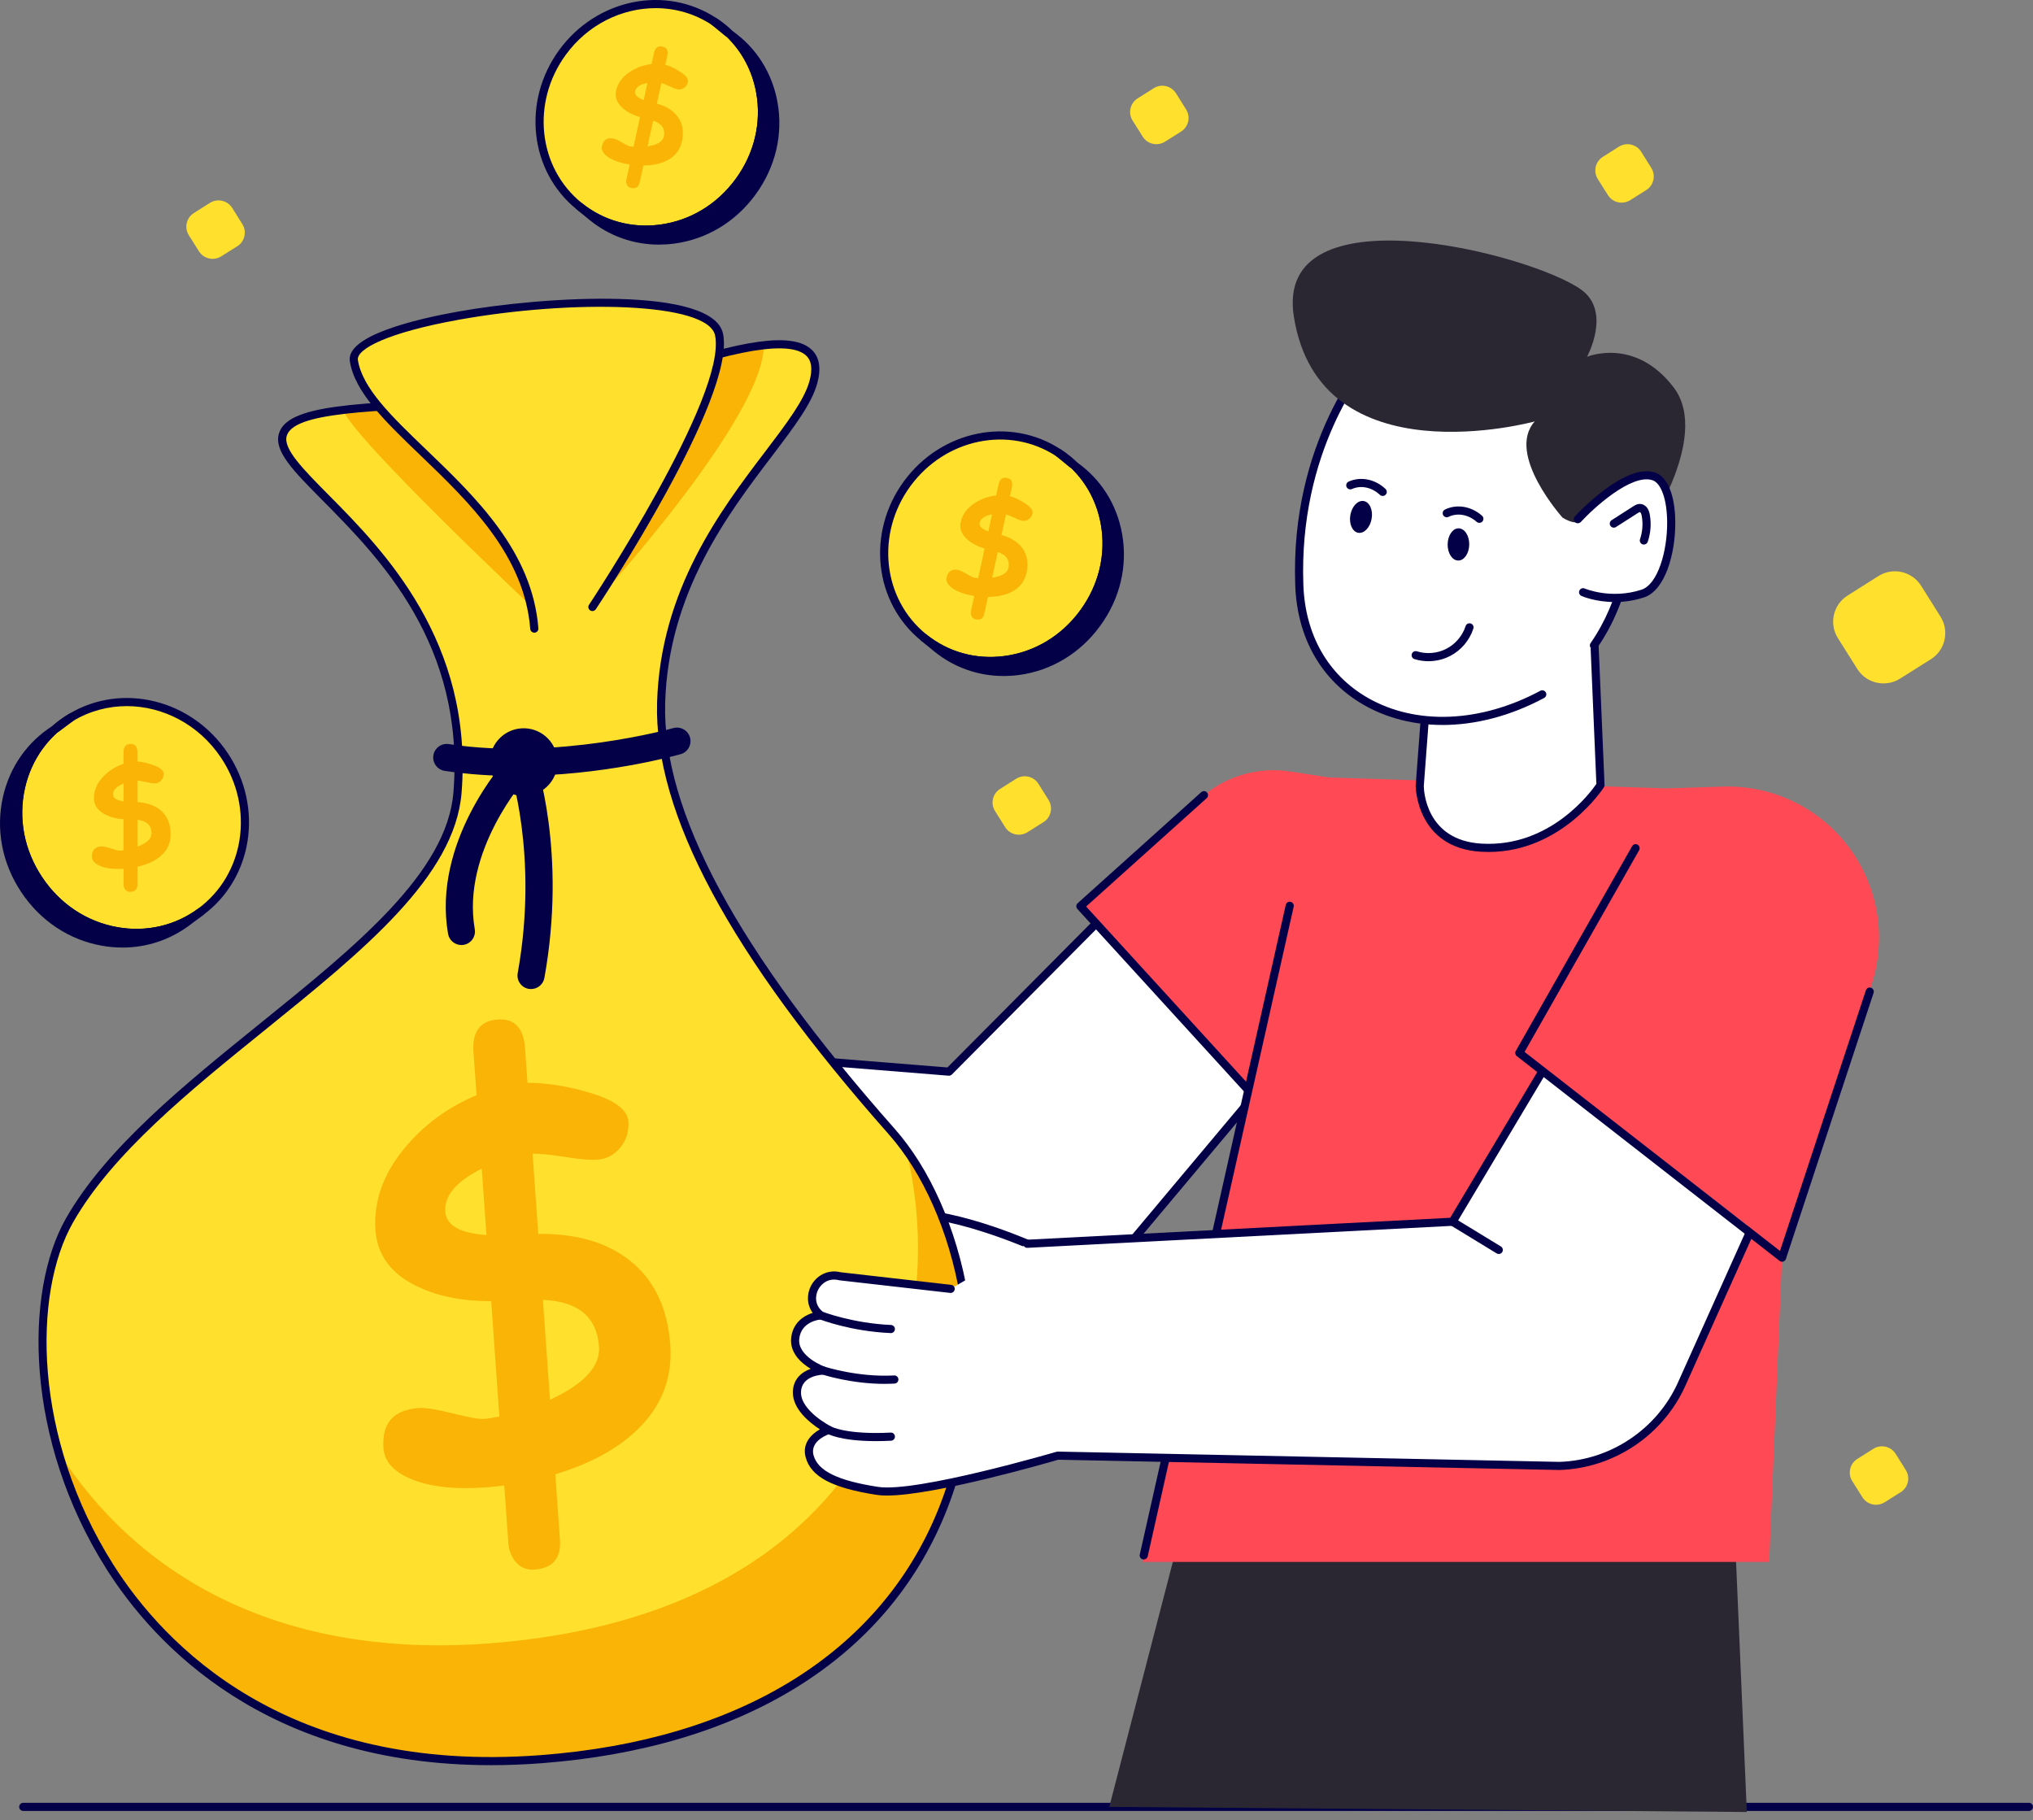 <svg xmlns="http://www.w3.org/2000/svg" id="Layer_1" data-name="Layer 1" viewBox="0 0 975.95 873.84"><rect x="0" y="0" width="975.95" height="873.84" fill="#808080" stroke="none"/><defs><style>      .cls-1 {        fill: #f9b406;      }      .cls-2 {        fill: #030047;      }      .cls-3 {        fill: #ff4954;      }      .cls-4 {        fill: #fff;      }      .cls-5 {        fill: #ffe02d;      }      .cls-6 {        fill: #2a2733;      }    </style></defs><path class="cls-2" d="m973.99,869.32H11.16c-1.08,0-1.95-.87-1.95-1.95s.87-1.95,1.95-1.95h962.84c1.08,0,1.95.87,1.95,1.95s-.87,1.95-1.95,1.95Z"></path><polyline class="cls-6" points="832.49 728.31 838.57 869.83 532.51 867.37 578.58 689.83"></polyline><path class="cls-4" d="m614.43,511.16l-81.94,97.69c-18.31,21.83-46.12,33.37-74.51,30.91l-164.13-14.21,5.99-123.66,155.72,12.54,94.95-95.58,63.91,92.3Z"></path><path class="cls-2" d="m465.51,642.04c-2.56,0-5.12-.11-7.69-.33l-164.13-14.21c-1.05-.09-1.83-.99-1.78-2.04l5.99-123.66c.03-.53.26-1.02.66-1.37.4-.35.92-.51,1.44-.48l154.82,12.47,94.31-94.93c.41-.41.99-.62,1.56-.57.58.05,1.1.36,1.43.83l63.91,92.3c.5.72.46,1.69-.11,2.37l-81.94,97.69c-17.04,20.32-42.2,31.93-68.48,31.93Zm-169.61-18.27l162.26,14.05c27.73,2.41,54.96-8.9,72.84-30.22l80.98-96.55-61.73-89.15-93.3,93.91c-.41.41-.98.6-1.54.57l-153.71-12.38-5.8,119.77Z"></path><path class="cls-3" d="m672.14,437.37l-46.11,115.29-57.34-64.22-20.32-22.75-29.73-30.66,59.33-53.32c11.54-9.51,26.6-13.67,41.4-11.37l28.56,4.42,24.21,62.61Z"></path><path class="cls-2" d="m626.03,554.62c-.54,0-1.07-.23-1.44-.64l-107.39-117.64c-.35-.38-.53-.89-.51-1.41.03-.52.26-1.01.64-1.35l59.33-53.32c.8-.72,2.04-.66,2.76.15.72.8.66,2.04-.15,2.75l-57.87,52,103.97,113.89,44.95-112.4c.4-1,1.54-1.48,2.54-1.09,1,.4,1.49,1.53,1.09,2.54l-46.11,115.28c-.25.63-.8,1.07-1.46,1.2-.12.02-.23.03-.35.03Z"></path><path class="cls-3" d="m633.01,373.06l183.51,5.94c26.04.84,47.54,23.86,46.36,49.63l-13.58,321.16h-300.94l84.64-376.72Z"></path><path class="cls-2" d="m549.07,748.62c-.14,0-.28-.02-.43-.05-1.05-.24-1.71-1.28-1.48-2.33l70.07-311.84c.24-1.05,1.27-1.71,2.33-1.48,1.05.24,1.71,1.28,1.48,2.33l-70.07,311.84c-.2.91-1.01,1.52-1.9,1.52Z"></path><path class="cls-4" d="m493.16,597.07s-65.79-28.59-74.97-5.37c-3.55,8.97,38.19,46.29,38.19,46.29"></path><path class="cls-2" d="m456.38,639.93c-.46,0-.93-.16-1.3-.5-10.03-8.97-42.46-38.96-38.7-48.46,1.49-3.77,4.34-6.55,8.49-8.26,20.36-8.42,67.09,11.69,69.07,12.56.99.43,1.44,1.58,1.01,2.57-.43.99-1.58,1.45-2.57,1.01-.47-.2-47.2-20.32-66.03-12.53-3.17,1.31-5.25,3.3-6.35,6.09-1.88,4.76,18.09,26.6,37.68,44.11.8.72.87,1.95.15,2.76-.38.43-.92.65-1.46.65Z"></path><path class="cls-5" d="m259.72,844.45C43.98,860.77-7.47,657.6,33.32,585.88c43.28-76.04,180.7-135.01,186.31-205.5,8.53-107.25-90.09-149.56-83.88-171.6,1.81-6.42,11.61-9.88,28.94-11.97,19.45-2.37,48.41-3.05,86.12-4.34,0,0,17.37,2.84,60.73-12.09,20.02-6.9,40.09-12.97,55.08-14.61,17.45-1.94,28.06,2.08,23.85,17.64-7.81,28.91-70.75,73.87-73.1,153.87-1.73,59.32,45.55,132.27,110.77,205.98,66.55,75.23,63.46,283.69-168.42,301.2Z"></path><path class="cls-1" d="m366.63,165.77c.34,34.59-80.39,122.79-80.39,122.79l-31.41,2.23s-84.79-79.75-90.13-93.98c19.45-2.37,48.41-3.05,86.12-4.34,0,0,17.37,2.84,60.73-12.09,20.02-6.9,40.09-12.97,55.08-14.61Z"></path><path class="cls-1" d="m259.72,844.46c-138.58,10.48-209.37-69.6-231.47-147.24,35.47,55.58,101.55,99.62,206.53,91.67,181.83-13.74,222.97-144.87,200.18-237.11,59.23,81.29,48.4,275.78-175.24,292.69Z"></path><path class="cls-2" d="m235.65,847.35c-107.98,0-161.57-57.91-184.52-94.14-39.43-62.27-39.47-133.19-19.49-168.3,19.27-33.86,56.9-64.26,93.29-93.66,46.12-37.26,89.69-72.45,92.75-111.01,5.64-70.89-35.52-112.45-62.75-139.95-14.11-14.24-23.43-23.66-21.07-32.04,3.94-13.97,36.33-15.05,100.87-17.2l16.02-.54c.13.01.25,0,.38.03h0c.16.02,17.6,2.51,59.77-12.01,46.18-15.9,69.72-19.1,78.71-10.7,3.76,3.51,4.68,8.92,2.75,16.08-2.68,9.91-11.17,21.08-21.91,35.22-20.92,27.53-49.58,65.23-51.13,118.21-1.52,52.09,34.55,119.03,110.27,204.63,32.94,37.24,52.65,114.54,24.28,184.45-28.44,70.07-97.34,112.69-194.01,120-8.36.63-16.43.93-24.22.93Zm15.07-652.93l-15.85.54c-58.67,1.95-94.08,3.13-97.24,14.35-1.74,6.2,7.89,15.92,20.08,28.24,26.05,26.3,69.65,70.32,63.87,143-3.2,40.23-47.4,75.94-94.19,113.74-36.11,29.17-73.45,59.34-92.35,92.56-19.42,34.13-19.22,103.3,19.39,164.28,24.13,38.11,82.89,100.7,205.15,91.4,95.11-7.19,162.83-48.95,190.69-117.58,27.78-68.44,8.58-144.03-23.58-180.39-76.41-86.38-112.8-154.2-111.25-207.33,1.58-54.24,30.68-92.51,51.92-120.47,10.07-13.25,18.77-24.7,21.25-33.87,1.55-5.74,1.01-9.73-1.64-12.21-9.96-9.3-47.44,2.12-74.78,11.53-41.34,14.23-59.27,12.49-61.46,12.2Z"></path><path class="cls-5" d="m284.38,291.38s66.89-100.59,60.8-130.72c-6.09-30.13-178.93-10.45-175.33,12.45,5.39,34.21,81.74,66.79,86.63,128.64"></path><path class="cls-2" d="m256.49,303.7c-1.01,0-1.86-.78-1.94-1.8-2.8-35.37-29.31-60.83-52.7-83.3-16.94-16.26-31.56-30.31-33.91-45.19-1.93-12.27,31.55-20.17,51.69-23.79,42.17-7.58,122.85-12.24,127.48,10.65,6.18,30.57-58.34,128.05-61.09,132.19-.6.9-1.81,1.13-2.71.55-.9-.6-1.14-1.81-.54-2.71.66-1,66.37-100.26,60.51-129.25-3.26-16.13-68.77-17.32-122.96-7.58-34.64,6.23-49.33,14.2-48.52,19.34,2.14,13.59,16.33,27.21,32.76,42.99,23.9,22.95,50.98,48.95,53.89,85.8.09,1.07-.72,2.02-1.79,2.1-.05,0-.1,0-.16,0Z"></path><path class="cls-2" d="m247.6,372.49c-11.08,0-22.62-.7-34.11-2.44-3.55-.54-5.99-3.86-5.45-7.41.54-3.56,3.86-5.99,7.41-5.45,52.03,7.92,107.18-7.52,107.74-7.67,3.45-.98,7.05,1.02,8.04,4.47.98,3.45-1.02,7.05-4.47,8.04-1.86.53-37.27,10.47-79.16,10.47Z"></path><path class="cls-2" d="m254.94,474.79c-.38,0-.77-.03-1.16-.1-3.54-.64-5.89-4.02-5.25-7.56,10.23-56.78-3.93-98.32-4.08-98.74-1.18-3.39.6-7.1,3.99-8.29,3.39-1.19,7.09.59,8.29,3.97.64,1.81,15.48,45,4.61,105.36-.57,3.15-3.31,5.35-6.4,5.35Z"></path><path class="cls-2" d="m221.49,453.65c-3.11,0-5.85-2.23-6.4-5.39-7.63-43.95,26.51-82.13,27.97-83.73,2.42-2.66,6.53-2.86,9.19-.44,2.66,2.41,2.86,6.53.44,9.19-.37.41-31.31,35.19-24.78,72.76.61,3.54-1.76,6.91-5.3,7.52-.38.07-.75.1-1.12.1Z"></path><path class="cls-2" d="m235.18,367c.64,8.95,8.41,15.69,17.36,15.05,8.95-.64,15.69-8.41,15.05-17.36-.64-8.95-8.41-15.69-17.36-15.05-8.95.64-15.69,8.41-15.05,17.36Z"></path><path class="cls-1" d="m321.77,645.63c1.12,15.82-4.13,29.35-15.75,40.6-9.53,9.26-22.68,16.42-39.45,21.48l2.23,31.38c.64,8.95-3.46,13.74-12.29,14.37-3.84.27-6.95-1.11-9.32-4.13-1.87-2.48-2.92-5.3-3.15-8.48l-1.97-27.74c-2.98.38-5.9.67-8.73.87-15.43,1.1-27.61-.31-36.52-4.22-8.04-3.47-12.28-8.34-12.73-14.61-.85-11.96,4.79-18.38,16.92-19.24,3.15-.22,8.57.63,16.27,2.56,7.7,1.94,12.66,2.82,14.89,2.67,2.07-.15,4.59-.54,7.56-1.17l-3.93-55.35c-13.5.04-25.16-2.25-34.97-6.85-12.85-5.98-19.7-15.04-20.57-27.17-.98-13.81,3.64-26.92,13.87-39.34,9.09-11.07,20.63-19.59,34.64-25.55l-1.47-20.71c-.69-9.79,3.18-14.99,11.62-15.59,8.06-.57,12.44,4.04,13.13,13.83l1.18,16.57c8.72-.03,18.15,1.4,28.31,4.3,12.99,3.62,19.69,8.36,20.11,14.22.34,4.77-.95,8.94-3.85,12.51-2.91,3.57-6.55,5.51-10.93,5.82-3.68.26-8.88-.17-15.6-1.29-7.1-1.1-12.31-1.61-15.62-1.54l2.74,38.54c1.07-.08,1.92-.09,2.54-.06,17.07.22,30.83,4.46,41.29,12.71,11.77,9.26,18.29,22.79,19.55,40.62Zm-90.5-84.65c-12.22,6.08-18.06,12.98-17.51,20.67.47,6.61,7.06,10.35,19.78,11.21l-2.27-31.89Zm32.76,110.96c16.36-7.55,24.21-16.06,23.53-25.52-1.01-14.23-9.99-21.7-26.94-22.43l3.41,47.95Z"></path><path class="cls-4" d="m456.38,618.71l-53.15-6.05c-10.89-2.77-18.27,11.16-9.66,18.39.14.12.31.24.46.39,0,0-11.13.75-12.27,10.96-1.16,10.24,13.54,15.54,13.54,15.54,0,0-12.53.12-12.72,10.34-.22,10.22,15.3,18.12,15.3,18.12,0,0-11.66,3.61-9.23,12.65,2.43,9.01,13.49,13.69,32.53,16.63,19.04,2.96,86.58-16.91,86.58-16.91l240.86,4.94c25.45-.8,48.24-16.02,58.68-39.28l72.7-161.96-102.9-49.57-79.77,133.6-204.17,10.58"></path><path class="cls-2" d="m425.75,717.92c-1.84,0-3.47-.1-4.87-.32-21.39-3.3-31.59-8.7-34.12-18.05-1.77-6.56,2.6-11.03,6.84-13.41-4.85-3.14-13.15-9.72-12.98-17.91.12-6.33,4.3-9.62,8.56-11.14-4.56-2.77-10.18-7.71-9.37-14.92.79-7.11,5.95-10.57,10.32-11.95-3.01-4.13-2.74-9.21-.85-12.9,2.29-4.48,7.6-8.23,14.29-6.59l53.02,6.04c1.07.12,1.84,1.09,1.72,2.16-.12,1.07-1.09,1.83-2.16,1.72l-53.15-6.05c-.09-.01-.17-.03-.26-.05-4.99-1.27-8.5,1.66-9.98,4.56-1.44,2.81-1.77,7.23,2.06,10.44.27.21.43.35.58.5.54.54.72,1.35.45,2.07s-.93,1.21-1.7,1.26c-.38.03-9.52.8-10.46,9.24-.97,8.58,12.13,13.44,12.27,13.49.89.32,1.41,1.23,1.26,2.16-.16.93-.96,1.61-1.9,1.63-.43,0-10.64.24-10.79,8.42-.19,8.87,14.09,16.27,14.24,16.35.71.36,1.12,1.11,1.06,1.9-.07.79-.61,1.46-1.36,1.7-.4.13-9.84,3.18-7.93,10.28,2.03,7.52,11.58,12.22,30.94,15.21,18.4,2.87,85.06-16.66,85.73-16.86.19-.06.4-.07.59-.08l240.86,4.94c24.45-.77,46.81-15.73,56.86-38.13l71.92-160.23-99.58-47.97-78.86,132.06c-.33.56-.93.91-1.58.95l-204.17,10.57c-1.11.03-1.99-.77-2.05-1.85-.06-1.08.77-1.99,1.85-2.05l203.13-10.52,79.24-132.7c.52-.87,1.61-1.2,2.52-.76l102.9,49.57c.95.46,1.37,1.59.93,2.56l-72.7,161.96c-10.66,23.75-34.36,39.62-60.4,40.43l-240.66-4.93c-5.06,1.48-59.33,17.2-82.27,17.2Z"></path><path class="cls-4" d="m394.03,631.43s14.53,5.72,33.63,6.55"></path><path class="cls-2" d="m427.66,639.93s-.06,0-.09,0c-19.21-.84-33.66-6.44-34.26-6.68-1-.4-1.5-1.53-1.1-2.53.39-1,1.52-1.5,2.53-1.1.14.06,14.48,5.61,33,6.42,1.08.05,1.91.96,1.87,2.03-.05,1.05-.91,1.87-1.95,1.87Z"></path><path class="cls-4" d="m395.3,657.94s16.08,5.29,34.02,4.29"></path><path class="cls-2" d="m424.69,664.31c-16.06,0-29.38-4.32-29.99-4.52-1.02-.34-1.58-1.44-1.24-2.47.34-1.02,1.44-1.58,2.46-1.25.16.05,15.95,5.16,33.3,4.2,1.1-.09,2,.77,2.06,1.84.06,1.08-.76,2-1.84,2.06-1.6.09-3.18.13-4.74.13Z"></path><path class="cls-4" d="m397.88,686.4s7.19,4.4,29.78,3.24"></path><path class="cls-2" d="m420.43,691.79c-17.27,0-23.29-3.55-23.57-3.72-.92-.56-1.21-1.76-.65-2.68.56-.92,1.75-1.2,2.67-.66.15.09,7.37,4.06,28.68,2.97,1.11-.1,1.99.77,2.05,1.85.06,1.07-.77,1.99-1.85,2.05-2.64.13-5.08.2-7.33.2Z"></path><path class="cls-3" d="m902.03,450.17c0,7.71-1.23,15.52-3.78,23.11l-42.77,130.44-16.91-15.57-46.82-36.19-62.39-46.51,70.84-126.99,26.84-.87c16.22-.53,32.15,4.39,45.26,13.98,19.06,13.95,29.74,35.9,29.74,58.61Z"></path><path class="cls-2" d="m855.48,605.68c-.43,0-.85-.14-1.2-.41l-126.12-98.28c-.76-.59-.98-1.66-.5-2.5l55.82-98.27c.53-.94,1.72-1.27,2.66-.73.94.53,1.27,1.72.73,2.66l-54.99,96.81,122.61,95.54,41.23-125.1c.34-1.02,1.44-1.6,2.47-1.24,1.02.34,1.58,1.44,1.24,2.46l-42.1,127.74c-.2.6-.68,1.07-1.29,1.26-.19.06-.38.08-.57.08Z"></path><path class="cls-4" d="m681.55,377.31l4.14-55.11,79.6-16.59,3.03,71.26s-20.28,32.13-57.16,30.05c-29.64-1.67-29.62-29.62-29.62-29.62Z"></path><path class="cls-2" d="m714.55,408.97c-1.15,0-2.31-.03-3.49-.1-31.13-1.76-31.46-31.27-31.46-31.57,0-.05,0-.1,0-.14l4.14-55.11c.07-.87.7-1.59,1.55-1.76l79.6-16.59c.56-.12,1.14.02,1.6.37.45.35.73.88.75,1.46l3.03,71.26c.02.4-.09.79-.3,1.13-.2.32-20.03,31.06-55.43,31.06Zm-31.05-31.6c.02,1.78.81,26.08,27.78,27.61,32.81,1.9,52.34-24.7,55.07-28.66l-2.9-68.33-75.92,15.82-4.03,53.56Z"></path><path class="cls-4" d="m765.18,309.81c31.7-45.67,13.97-110.53,13.97-110.53l-118.68-31.04c-1.84,2-39.26,42.35-36.74,112.56,2.07,57.84,61.22,82.23,116.64,52.51"></path><path class="cls-2" d="m692.49,348.01c-13.66,0-26.63-3.21-37.88-9.67-20.26-11.64-31.92-32.05-32.83-57.46-2.46-68.76,33.16-109.51,37.24-113.93.49-.53,1.25-.77,1.95-.59l118.68,31.04c.67.18,1.2.7,1.39,1.37.18.66,17.6,66.27-14.25,112.16-.61.88-1.83,1.1-2.72.49-.89-.61-1.11-1.83-.49-2.72,28.59-41.19,16.04-99.2,13.96-107.82l-116.41-30.44c-6.45,7.33-37.74,46.32-35.45,110.3.86,24.02,11.83,43.27,30.88,54.22,23.17,13.31,54.15,12.05,82.89-3.36.95-.51,2.13-.15,2.64.8.51.95.15,2.13-.8,2.64-16.1,8.63-32.91,12.98-48.8,12.98Z"></path><path class="cls-2" d="m658.46,249.03c-.73,4.2-3.62,7.21-6.44,6.72-2.82-.49-4.51-4.3-3.78-8.51.73-4.2,3.62-7.21,6.44-6.72,2.82.49,4.51,4.3,3.78,8.51Z"></path><path class="cls-4" d="m648.2,232.97c5.02-2.26,11.15-1.01,15.57,3.16"></path><path class="cls-2" d="m663.77,238.08c-.48,0-.96-.18-1.34-.53-3.85-3.64-9.11-4.74-13.42-2.8-.98.44-2.14,0-2.58-.98-.44-.98,0-2.14.98-2.58,5.75-2.59,12.71-1.21,17.71,3.52.78.74.82,1.98.07,2.76-.38.41-.9.61-1.42.61Z"></path><path class="cls-6" d="m759.07,139.05c14.69,10.57,2.78,32.24,2.78,32.24,0,0,22.98-9.74,41.61,14.7,18.63,24.44-15.65,72.77-15.65,72.77l-29.19-10.3s.11,5.08-8.48.06c0,0-27.41-30.49-13.39-46.22,0,0-103.27,28.45-115.64-50.38-9.67-61.65,113.83-30.22,137.97-12.86Z"></path><path class="cls-2" d="m705.31,261.43c-.07,4.27-2.44,7.69-5.3,7.65-2.86-.04-5.13-3.54-5.06-7.81s2.44-7.69,5.3-7.65c2.86.05,5.13,3.54,5.06,7.81Z"></path><path class="cls-4" d="m694.51,246.35c4.95-2.41,11.12-1.35,15.65,2.69"></path><path class="cls-2" d="m710.17,250.99c-.46,0-.93-.16-1.3-.49-3.96-3.52-9.26-4.46-13.5-2.39-.97.48-2.14.07-2.61-.9-.47-.97-.07-2.14.9-2.61,5.67-2.77,12.66-1.6,17.81,2.98.81.72.88,1.95.16,2.76-.38.43-.92.65-1.46.65Z"></path><path class="cls-4" d="m757.44,249.24s22.75-24.77,36.26-20.63c13.51,4.14,10.49,51.26-5.13,56.33-15.62,5.07-28.61-.64-28.61-.64"></path><path class="cls-2" d="m775.19,289c-9.21,0-15.62-2.75-16-2.92-.98-.43-1.43-1.58-1-2.57.43-.99,1.58-1.44,2.57-1,.12.05,12.54,5.34,27.22.58,7.88-2.56,12.46-18.55,12.35-32.53-.09-10.89-2.91-18.77-7.19-20.09-10.11-3.08-28.15,13.45-34.25,20.09-.73.79-1.96.84-2.76.12-.79-.73-.85-1.96-.12-2.76.96-1.05,23.76-25.62,38.27-21.18,6.12,1.88,9.84,10.77,9.95,23.78.13,15.56-5,33.01-15.04,36.27-5.04,1.64-9.81,2.21-13.99,2.21Z"></path><path class="cls-2" d="m789.15,261.41c-.21,0-.42-.03-.63-.1-1.02-.35-1.57-1.45-1.22-2.48,1.19-3.51,1.49-7.29.86-10.94-.11-.62-.24-1.25-.52-1.68-.18-.27-.43-.41-.45-.39-.21,0-.75.35-1.01.51l-10.41,6.66c-.91.58-2.11.32-2.69-.59-.58-.91-.32-2.12.59-2.7l10.41-6.66c.71-.45,1.77-1.13,3.11-1.13h.01c1.45,0,2.85.81,3.73,2.18.66,1.02.92,2.15,1.09,3.13.74,4.29.39,8.73-1.01,12.86-.28.81-1.04,1.32-1.85,1.32Z"></path><path class="cls-4" d="m672.88,259.59c-2.53,5.62-5.07,11.24-7.6,16.87-1.53,3.39-3.08,6.92-2.72,10.52.36,3.6,3.21,7.28,7.53,7.88"></path><path class="cls-2" d="m685.75,317.41c-2.27,0-4.55-.34-6.73-1.02-1.03-.32-1.6-1.42-1.28-2.45.32-1.03,1.41-1.6,2.45-1.28,4.67,1.47,9.84,1.01,14.18-1.24,4.34-2.25,7.7-6.21,9.2-10.87.33-1.03,1.43-1.58,2.46-1.26,1.03.33,1.59,1.43,1.26,2.45-1.81,5.63-5.87,10.42-11.12,13.14-3.22,1.67-6.82,2.52-10.42,2.52Z"></path><line class="cls-4" x1="697.33" y1="586.49" x2="719.5" y2="600.01"></line><path class="cls-2" d="m719.5,601.96c-.35,0-.7-.09-1.02-.28l-22.17-13.52c-.92-.56-1.21-1.76-.65-2.68.56-.92,1.76-1.21,2.68-.65l22.17,13.52c.92.56,1.21,1.76.65,2.68-.37.6-1.01.94-1.67.94Z"></path><path class="cls-5" d="m435.47,232.21c-17.1,23.38-13.96,56.09,7.98,73.83,23.1,18.68,57.94,13.75,76.71-11.91,18.76-25.67,12.89-60.37-11.91-76.71-23.56-15.52-55.67-8.59-72.77,14.79Z"></path><path class="cls-2" d="m475.41,319.27c-12.14,0-23.72-4.05-33.19-11.71-22.64-18.31-26.3-51.91-8.32-76.5h0c17.97-24.59,51.1-31.3,75.42-15.27,12.17,8.02,20.33,20.48,22.96,35.08,2.8,15.51-.95,31.28-10.55,44.41-9.6,13.13-23.49,21.48-39.12,23.52-2.41.32-4.82.47-7.2.47Zm-38.37-85.91c-16.74,22.9-13.39,54.16,7.63,71.16,10.5,8.49,23.79,12.19,37.43,10.4,14.56-1.9,27.51-9.7,36.47-21.95,8.96-12.26,12.46-26.96,9.86-41.41-2.44-13.54-9.99-25.09-21.27-32.52-22.58-14.87-53.37-8.58-70.12,14.32h0Z"></path><path class="cls-2" d="m514.62,222.66c24.8,16.34,30.68,51.04,11.91,76.71-18.77,25.67-53.61,30.59-76.71,11.91l-6.39-5.25c23.1,18.68,57.94,13.75,76.71-11.91,18.76-25.67,12.89-60.37-11.91-76.71l6.39,5.25Z"></path><path class="cls-2" d="m481.79,324.51c-12.14,0-23.72-4.05-33.19-11.71l-6.4-5.26c-.83-.68-.95-1.91-.27-2.74.68-.83,1.91-.96,2.74-.28,10.5,8.49,23.79,12.19,37.43,10.4,14.56-1.9,27.51-9.7,36.47-21.95,8.96-12.26,12.46-26.96,9.86-41.41-1.87-10.39-6.75-19.6-14.02-26.68-.29-.2-.57-.39-.87-.58-.06-.04-.11-.08-.17-.12l-6.39-5.25c-.8-.66-.95-1.83-.33-2.67.62-.83,1.78-1.04,2.64-.47,2.74,1.81,5.28,3.84,7.6,6.07,11.5,8.04,19.21,20.15,21.75,34.26,2.8,15.51-.95,31.28-10.55,44.41-9.6,13.13-23.49,21.48-39.12,23.52-2.41.32-4.82.47-7.2.47Zm-13.11-5.67c6.32,1.74,13.02,2.21,19.81,1.32,14.56-1.9,27.51-9.7,36.47-21.95,8.96-12.26,12.46-26.96,9.86-41.41-.87-4.84-2.4-9.42-4.51-13.65.83,2.49,1.49,5.06,1.96,7.71,2.8,15.51-.95,31.28-10.55,44.41-9.6,13.13-23.49,21.48-39.12,23.52-4.71.61-9.38.63-13.92.05Z"></path><path class="cls-1" d="m492.78,274.97c-.89,4.07-3.21,7.09-6.97,9.07-3.09,1.63-6.93,2.46-11.53,2.49l-1.76,8.07c-.5,2.3-1.89,3.21-4.16,2.71-.99-.22-1.67-.79-2.04-1.73-.29-.76-.34-1.55-.17-2.37l1.56-7.14c-.78-.13-1.54-.27-2.27-.43-3.97-.86-6.93-2.12-8.89-3.77-1.77-1.47-2.48-3.01-2.13-4.62.67-3.08,2.57-4.28,5.69-3.6.81.18,2.11.79,3.91,1.85,1.8,1.06,2.98,1.65,3.56,1.77.53.11,1.2.2,1.99.26l3.1-14.24c-3.41-.99-6.18-2.43-8.31-4.31-2.79-2.46-3.85-5.25-3.17-8.37.77-3.55,2.91-6.51,6.41-8.89,3.11-2.12,6.65-3.41,10.62-3.88l1.16-5.33c.55-2.52,1.91-3.54,4.08-3.07,2.07.45,2.84,1.94,2.29,4.46l-.93,4.26c2.2.64,4.47,1.7,6.82,3.18,3,1.87,4.34,3.56,4.02,5.07-.27,1.23-.9,2.19-1.9,2.87-1,.68-2.06.9-3.18.66-.95-.21-2.23-.7-3.84-1.48-1.71-.8-2.98-1.31-3.82-1.54l-2.16,9.91c.28.06.49.12.65.18,4.29,1.32,7.44,3.4,9.46,6.26,2.28,3.2,2.92,7.1,1.92,11.68Zm-16.55-28.03c-3.53.63-5.51,1.93-5.94,3.91-.37,1.7,1.01,3.13,4.15,4.29l1.79-8.2Zm.05,30.39c4.68-.7,7.29-2.26,7.82-4.69.8-3.66-.91-6.21-5.13-7.65l-2.69,12.34Z"></path><path class="cls-5" d="m270.04,25.12c-17.1,23.38-13.96,56.09,7.98,73.83,23.1,18.68,57.94,13.75,76.71-11.91,18.76-25.67,12.89-60.37-11.91-76.71-23.56-15.52-55.67-8.59-72.77,14.79Z"></path><path class="cls-2" d="m309.98,112.18c-12.14,0-23.72-4.05-33.19-11.71-22.64-18.31-26.3-51.91-8.32-76.5h0c17.97-24.59,51.1-31.3,75.42-15.27,12.17,8.02,20.33,20.48,22.96,35.08,2.8,15.51-.95,31.28-10.55,44.41-9.6,13.13-23.49,21.48-39.12,23.52-2.41.32-4.82.47-7.2.47Zm4.77-108.27c-16.24,0-32.52,7.84-43.13,22.37h0c-16.74,22.9-13.39,54.16,7.63,71.16,10.5,8.49,23.79,12.18,37.43,10.4,14.56-1.9,27.51-9.7,36.47-21.95,8.96-12.26,12.46-26.96,9.86-41.41-2.44-13.54-10-25.09-21.27-32.52-8.26-5.44-17.62-8.05-26.99-8.05Zm-44.71,21.21h.03-.03Z"></path><path class="cls-2" d="m349.19,15.57c24.8,16.34,30.68,51.04,11.91,76.71-18.76,25.67-53.61,30.59-76.71,11.91l-6.39-5.25c23.1,18.68,57.94,13.75,76.71-11.91,18.76-25.67,12.89-60.37-11.91-76.71l6.39,5.25Z"></path><path class="cls-2" d="m316.37,117.43c-12.14,0-23.72-4.05-33.19-11.71l-6.4-5.26c-.83-.68-.95-1.91-.27-2.74.68-.83,1.9-.96,2.74-.28,10.5,8.49,23.79,12.18,37.43,10.4,14.56-1.9,27.51-9.7,36.47-21.95,8.96-12.26,12.46-26.96,9.86-41.41-1.87-10.39-6.75-19.6-14.02-26.68-.29-.2-.58-.39-.87-.59-.06-.04-.11-.08-.17-.12l-6.38-5.25c-.8-.66-.95-1.83-.33-2.67.62-.84,1.78-1.04,2.64-.47,2.74,1.81,5.28,3.84,7.6,6.07,11.5,8.04,19.2,20.15,21.75,34.25,2.8,15.51-.95,31.28-10.55,44.41-9.6,13.13-23.49,21.48-39.12,23.52-2.41.32-4.82.47-7.2.47Zm-13.11-5.67c6.32,1.74,13.02,2.21,19.81,1.32,14.56-1.9,27.51-9.7,36.47-21.95,8.96-12.26,12.46-26.97,9.85-41.42-.87-4.83-2.4-9.42-4.51-13.65.83,2.49,1.49,5.06,1.96,7.71,2.8,15.51-.95,31.28-10.55,44.41-9.6,13.13-23.49,21.48-39.12,23.52-4.71.61-9.38.63-13.92.05Z"></path><path class="cls-1" d="m327.35,67.88c-.89,4.07-3.21,7.09-6.97,9.07-3.09,1.63-6.93,2.46-11.53,2.49l-1.76,8.07c-.5,2.3-1.89,3.21-4.16,2.71-.99-.22-1.67-.79-2.04-1.73-.29-.76-.34-1.55-.17-2.37l1.56-7.14c-.78-.13-1.54-.27-2.27-.43-3.97-.86-6.93-2.12-8.89-3.77-1.77-1.47-2.48-3.01-2.13-4.62.67-3.08,2.57-4.28,5.69-3.6.81.18,2.11.79,3.91,1.85,1.8,1.06,2.98,1.65,3.56,1.77.53.11,1.2.2,1.99.26l3.1-14.24c-3.41-.99-6.18-2.43-8.31-4.31-2.79-2.46-3.85-5.25-3.17-8.37.77-3.55,2.91-6.51,6.41-8.89,3.11-2.12,6.65-3.41,10.62-3.88l1.16-5.33c.55-2.52,1.91-3.54,4.08-3.07,2.07.45,2.84,1.94,2.29,4.46l-.93,4.26c2.2.64,4.47,1.7,6.82,3.18,3.01,1.87,4.34,3.56,4.02,5.07-.27,1.23-.9,2.19-1.9,2.87-1,.68-2.06.9-3.18.66-.95-.21-2.23-.7-3.84-1.48-1.71-.8-2.98-1.31-3.82-1.54l-2.16,9.91c.28.06.49.12.65.18,4.29,1.32,7.44,3.4,9.46,6.26,2.28,3.2,2.92,7.1,1.92,11.68Zm-16.55-28.03c-3.53.63-5.51,1.93-5.94,3.91-.37,1.7,1.01,3.13,4.15,4.29l1.79-8.2Zm.05,30.39c4.68-.7,7.29-2.26,7.82-4.69.8-3.66-.91-6.21-5.13-7.65l-2.69,12.34Z"></path><path class="cls-5" d="m107.8,362.74c16.39,24.64,11.7,57.88-11.5,74.99-24.42,18.01-59.76,11.4-77.75-15.65-17.99-27.05-10.41-62.2,15.65-77.75,24.75-14.77,57.21-6.24,73.6,18.41Z"></path><path class="cls-2" d="m65.55,449.79c-3.24,0-6.51-.28-9.79-.86-15.85-2.79-29.64-11.94-38.83-25.77-9.19-13.82-12.3-30.08-8.74-45.77,3.35-14.77,12.23-27.11,25.01-34.73,25.52-15.23,59.01-6.89,76.22,19h0c17.21,25.89,11.96,59.99-11.96,77.64-9.35,6.89-20.42,10.49-31.92,10.49Zm-4.7-110.82c-8.82,0-17.65,2.27-25.65,7.04-11.85,7.07-20.09,18.53-23.2,32.24-3.32,14.64-.41,29.82,8.18,42.75,8.59,12.93,21.47,21.48,36.25,24.08,13.85,2.44,27.6-.73,38.71-8.92,22.25-16.41,27.09-48.18,11.03-72.34-10.65-16.02-27.96-24.86-45.33-24.86Z"></path><path class="cls-2" d="m27.45,349.4c-26.06,15.55-33.63,50.7-15.65,77.75,17.99,27.05,53.33,33.66,77.75,15.65l6.76-5.07c-24.42,18.01-59.76,11.4-77.75-15.65-17.99-27.05-10.41-62.2,15.65-77.75l-6.76,5.07Z"></path><path class="cls-2" d="m58.79,454.86c-3.24,0-6.51-.28-9.78-.86-15.85-2.79-29.64-11.94-38.83-25.77-9.19-13.82-12.3-30.08-8.74-45.78,3.24-14.27,11.64-26.27,23.74-33.95,2.46-2.17,5.15-4.13,8.03-5.85.89-.53,2.04-.27,2.62.59.58.86.38,2.03-.45,2.65l-6.76,5.06c-.05.04-.11.08-.17.12-.31.18-.61.37-.91.56-7.74,6.9-13.15,16.09-15.53,26.62-3.32,14.64-.41,29.82,8.18,42.75,8.59,12.93,21.47,21.48,36.25,24.08,13.85,2.44,27.6-.73,38.71-8.92.87-.64,2.08-.46,2.73.41.64.86.46,2.08-.4,2.73l-6.76,5.06c-9.35,6.9-20.43,10.5-31.93,10.5Zm-48.03-85.79c-2.5,4.37-4.36,9.15-5.52,14.25-3.32,14.64-.41,29.82,8.18,42.75,8.6,12.93,21.47,21.48,36.26,24.08,7.1,1.25,14.17,1.03,20.86-.59-4.85.44-9.81.24-14.79-.64-15.85-2.79-29.64-11.94-38.83-25.77-9.19-13.82-12.3-30.08-8.74-45.77.65-2.87,1.51-5.65,2.57-8.32Z"></path><path class="cls-1" d="m81.93,400.5c0,4.25-1.66,7.78-4.99,10.57-2.73,2.3-6.38,3.96-10.97,5v8.44c0,2.41-1.19,3.61-3.56,3.61-1.03,0-1.84-.43-2.42-1.28-.45-.7-.68-1.47-.68-2.33v-7.46c-.81.05-1.59.07-2.35.07-4.15,0-7.38-.61-9.7-1.82-2.09-1.08-3.13-2.47-3.13-4.15,0-3.22,1.63-4.83,4.89-4.83.85,0,2.28.33,4.31,1,2.02.67,3.34,1,3.93,1,.56,0,1.24-.06,2.04-.17v-14.89c-3.61-.25-6.69-1.08-9.23-2.5-3.33-1.84-4.99-4.4-4.99-7.67,0-3.71,1.49-7.14,4.46-10.26,2.64-2.79,5.9-4.85,9.76-6.18v-5.57c0-2.64,1.14-3.95,3.41-3.95s3.25,1.32,3.25,3.95v4.46c2.33.16,4.83.72,7.5,1.69,3.41,1.22,5.11,2.61,5.11,4.19,0,1.28-.42,2.38-1.27,3.28-.85.9-1.86,1.35-3.04,1.35-.99,0-2.37-.21-4.15-.64-1.88-.43-3.26-.66-4.15-.71v10.37c.29,0,.52.01.68.03,4.56.38,8.17,1.78,10.81,4.19,2.97,2.7,4.46,6.45,4.46,11.25Zm-22.61-24.38c-3.39,1.4-5.08,3.13-5.08,5.2,0,1.78,1.69,2.9,5.08,3.37v-8.58Zm6.66,30.32c4.52-1.71,6.78-3.84,6.78-6.38,0-3.83-2.26-6-6.78-6.52v12.9Z"></path><path class="cls-5" d="m926.91,316.46l-14.83,9.34c-6.96,4.34-16.11,2.26-20.46-4.65l-9.34-14.83c-4.35-6.92-2.27-16.06,4.64-20.42l14.85-9.39c6.91-4.35,16.06-2.27,20.46,4.65l9.33,14.88c4.35,6.91,2.27,16.06-4.64,20.42Z"></path><path class="cls-5" d="m566.97,63.16l-7.73,4.87c-3.63,2.26-8.4,1.18-10.67-2.43l-4.87-7.73c-2.27-3.61-1.18-8.38,2.42-10.64l7.74-4.89c3.6-2.27,8.37-1.18,10.67,2.43l4.86,7.76c2.27,3.6,1.18,8.37-2.42,10.64Z"></path><path class="cls-5" d="m790.29,91.23l-7.73,4.87c-3.63,2.26-8.4,1.18-10.67-2.43l-4.87-7.73c-2.27-3.61-1.18-8.38,2.42-10.64l7.74-4.89c3.6-2.27,8.37-1.18,10.67,2.43l4.86,7.76c2.27,3.6,1.18,8.37-2.42,10.64Z"></path><path class="cls-5" d="m500.94,394.64l-7.73,4.87c-3.63,2.26-8.4,1.18-10.67-2.43l-4.87-7.73c-2.27-3.61-1.18-8.38,2.42-10.64l7.74-4.89c3.6-2.27,8.37-1.18,10.67,2.43l4.86,7.76c2.27,3.6,1.18,8.37-2.42,10.64Z"></path><path class="cls-5" d="m113.91,118.2l-7.73,4.87c-3.63,2.26-8.4,1.18-10.67-2.43l-4.87-7.73c-2.27-3.61-1.18-8.38,2.42-10.64l7.74-4.89c3.6-2.27,8.37-1.18,10.67,2.43l4.86,7.76c2.27,3.6,1.18,8.37-2.42,10.64Z"></path><path class="cls-5" d="m912.45,716.29l-7.73,4.87c-3.63,2.26-8.4,1.18-10.67-2.43l-4.87-7.73c-2.27-3.61-1.18-8.38,2.42-10.64l7.74-4.89c3.6-2.27,8.37-1.18,10.67,2.43l4.86,7.76c2.27,3.6,1.18,8.37-2.42,10.64Z"></path></svg>